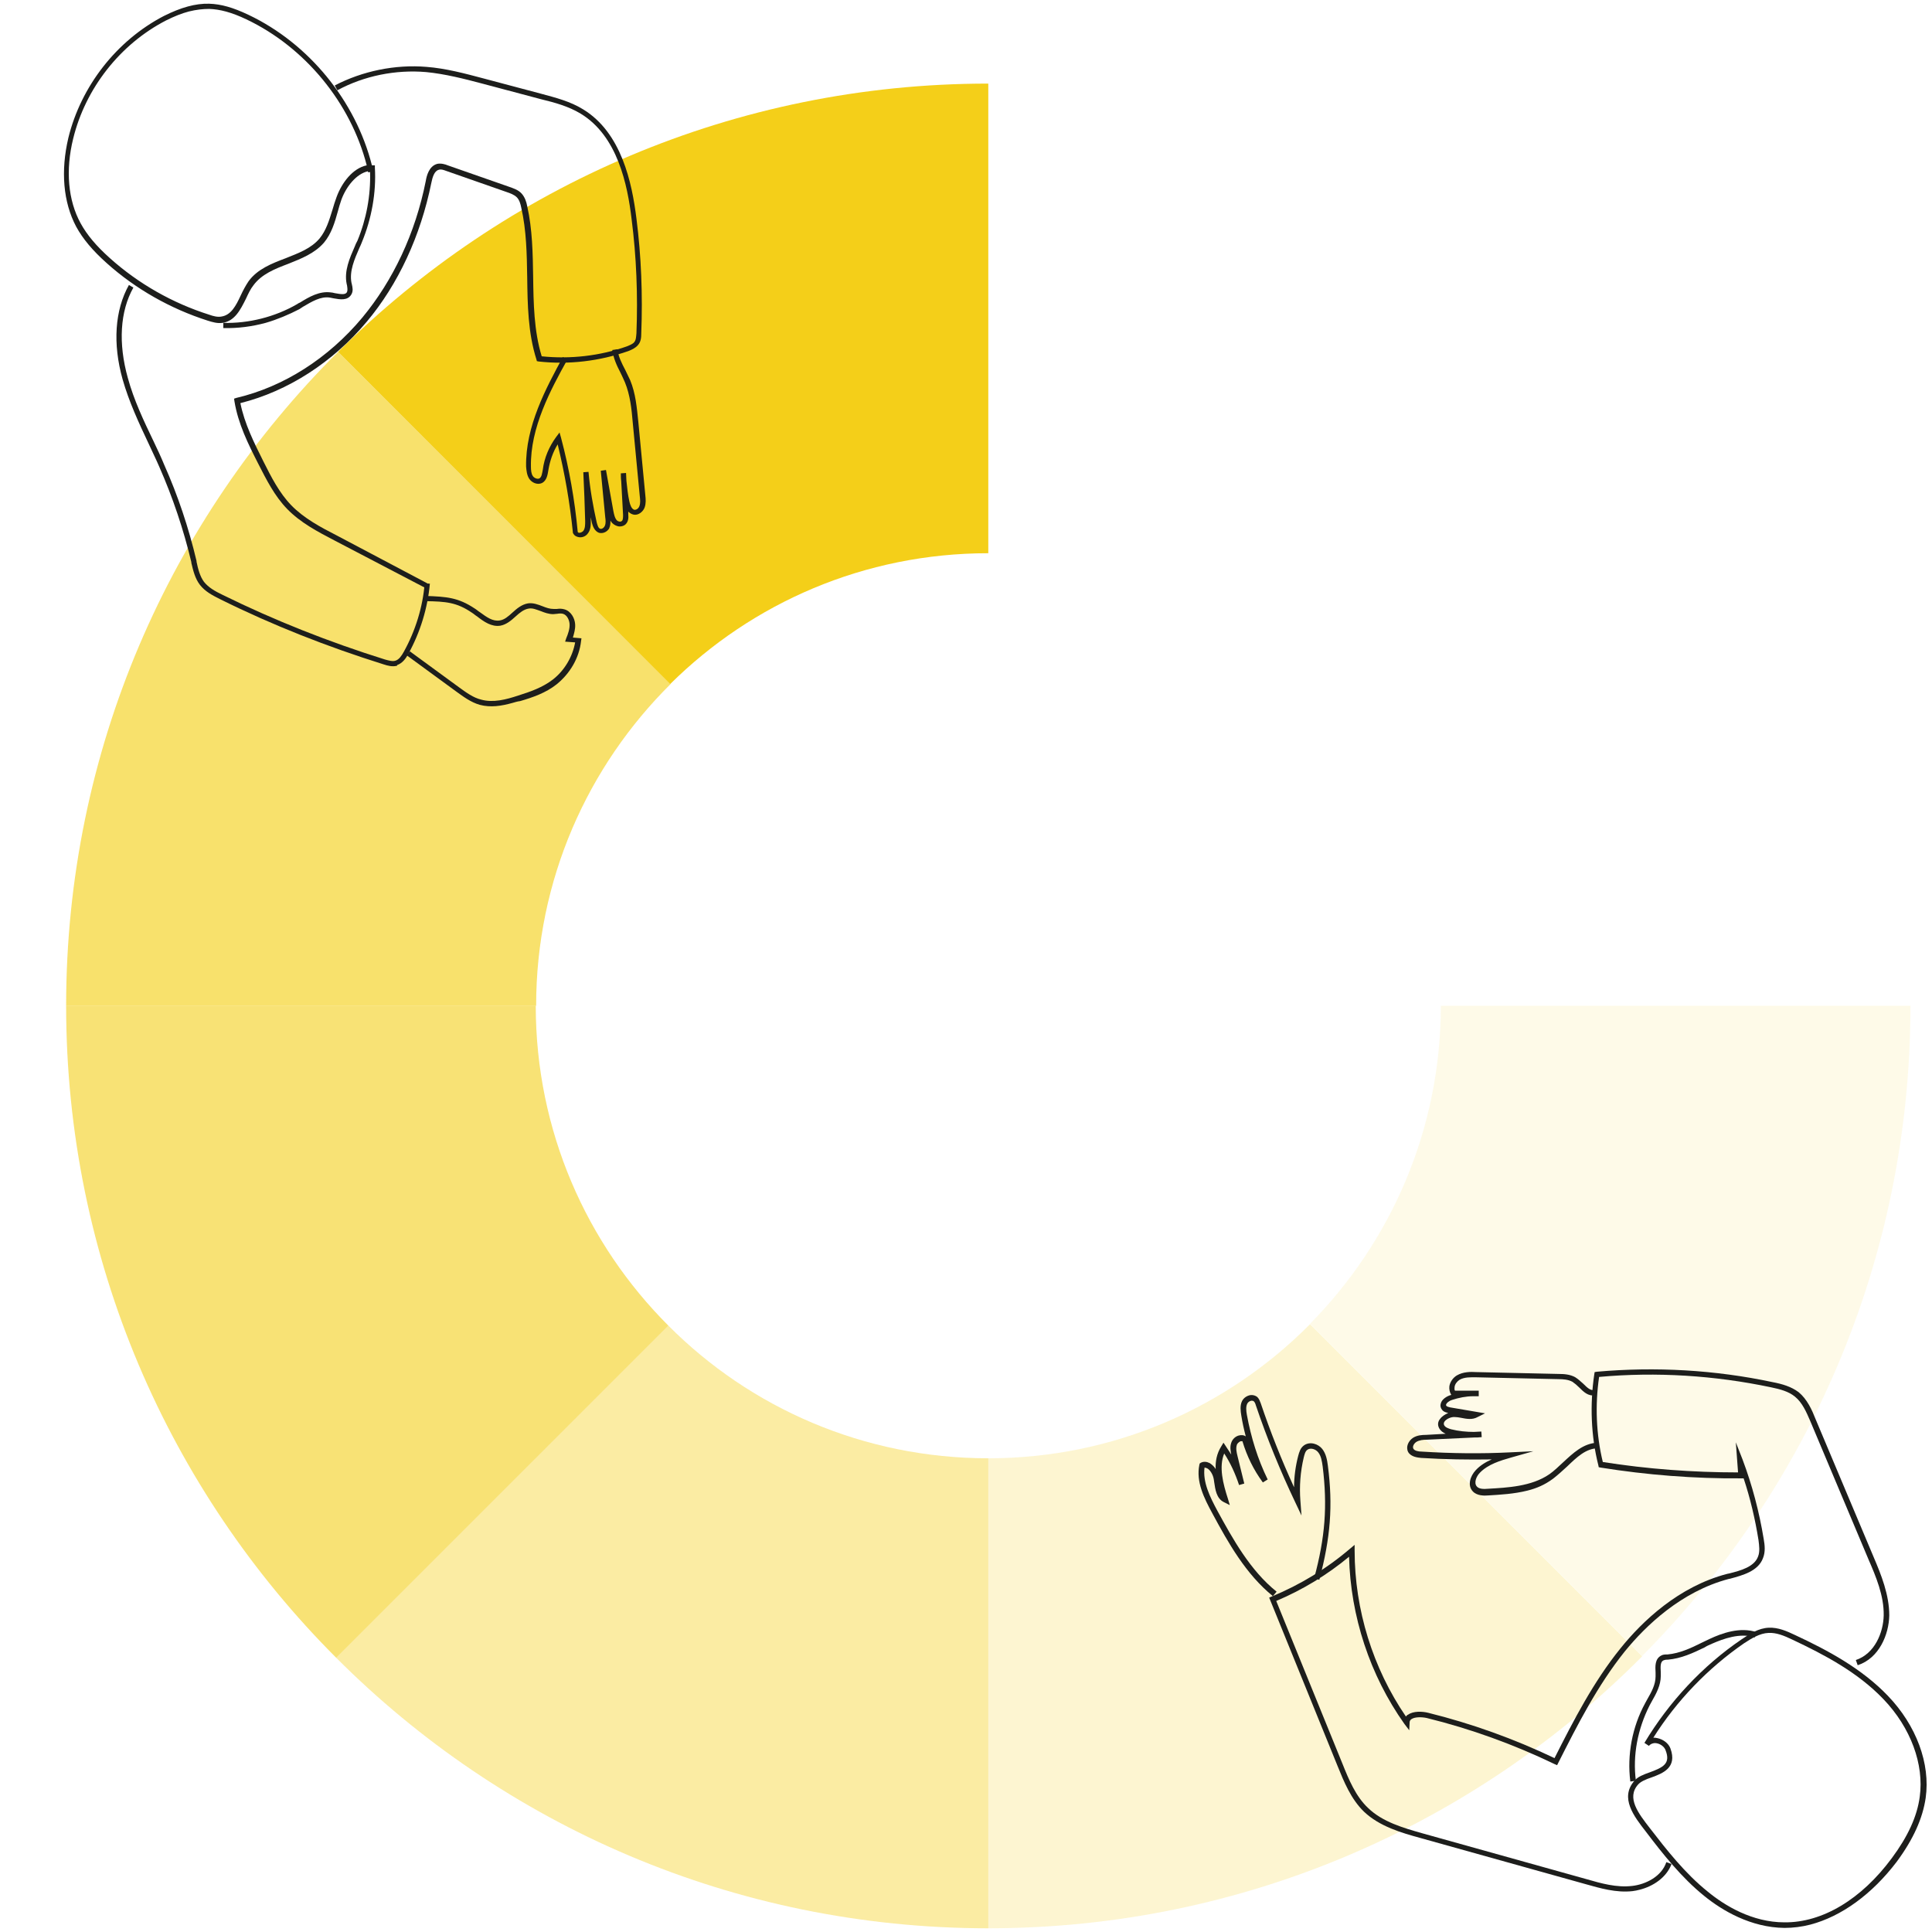 <?xml version="1.0" encoding="utf-8"?>
<!-- Generator: Adobe Illustrator 22.1.0, SVG Export Plug-In . SVG Version: 6.00 Build 0)  -->
<svg version="1.1" id="Layer_1" xmlns="http://www.w3.org/2000/svg" xmlns:xlink="http://www.w3.org/1999/xlink" x="0px" y="0px"
	 viewBox="0 0 520 520" enable-background="new 0 0 520 520" xml:space="preserve">
<g>
	<g>
		<g opacity="0.6">
			<path fill="#F4CF19" d="M144.2,270.7H17.8c0,68.5,27.8,130.6,72.7,175.5l89.4-89.4C157.9,334.8,144.2,304.4,144.2,270.7z"/>
		</g>
		<g opacity="0.4">
			<path fill="#F4CF19" d="M266,519V392.5c-33.6,0-64.1-13.6-86.1-35.7l-89.4,89.4C135.4,491.2,197.5,519,266,519z"/>
		</g>
		<g opacity="0.8">
			<path opacity="0.8" fill="#F4CF19" d="M17.8,270.7h126.5c0-33.9,13.9-64.5,36.2-86.6L91,94.7C45.8,139.7,17.8,201.9,17.8,270.7z"
				/>
		</g>
		<g>
			<path fill="#F4CF19" d="M266,22.5c-68.3,0-130.2,27.6-175,72.2l89.4,89.4c22-21.8,52.2-35.2,85.6-35.2"/>
		</g>
		<g opacity="0.2">
			<path fill="#F4CF19" d="M266,392.5V519c68.8,0,131.1-28,176-73.2l-89.4-89.4C330.5,378.7,299.9,392.5,266,392.5z"/>
		</g>
		<g opacity="0.1">
			<path fill="#F4CF19" d="M387.8,270.7c0,33.4-13.5,63.6-35.2,85.6l89.4,89.4c44.6-44.9,72.2-106.7,72.2-175H387.8z"/>
		</g>
	</g>
	<g>
		<g>
			<path fill="#1D1E1C" d="M487.3,518c-2.3,0.6-4.7,0.9-7,0.9c-9.1-0.1-16.8-4.7-21.6-8.6c-6.2-5-11.3-11.5-15.7-17.3
				c-3.2-4.1-7.1-9.1-3.1-13.7c0.9-1.1,2.5-1.7,4.2-2.3c3.5-1.3,5.6-2.3,4.2-5.9c-0.3-0.9-1.3-1.7-2.4-1.9c-0.4-0.1-1.4-0.1-2.1,0.7
				l-1.2-0.8c6.6-11,15.6-20.7,26.2-27.9c2.1-1.4,4.5-3,7.3-3.1c2.5-0.1,4.8,0.9,7.1,2c8.8,4.1,17.9,9,24.9,16.3
				c7.7,8,11.5,18.3,10.2,27.5c-0.8,5.5-3.3,11.1-7.8,17.2C503.8,509.9,495.6,515.8,487.3,518z M445,467.7c0.3,0,0.6,0,1,0.1
				c1.6,0.3,3.1,1.4,3.6,2.8l0,0c1.9,5.2-2.1,6.7-5.1,7.8c-1.5,0.5-2.9,1.1-3.6,1.9c-3.2,3.6,0.1,7.8,3.2,11.8
				c4.4,5.7,9.4,12.1,15.5,17c4.6,3.8,12,8.3,20.7,8.3c10.2,0.1,20.7-6.2,28.9-17.3c4.3-5.8,6.8-11.2,7.5-16.5
				c1.2-8.7-2.4-18.6-9.8-26.3c-6.9-7.2-15.8-11.9-24.5-16c-2.3-1.1-4.3-1.9-6.4-1.8c-2.4,0.1-4.6,1.5-6.6,2.8
				C459.7,449,451.3,457.7,445,467.7z"/>
		</g>
		<g>
			<path fill="#1D1E1C" d="M440.3,479.3l-1.5,0.2c-0.9-7.2,0.5-14.7,4-21.1c0.2-0.4,0.4-0.7,0.6-1.1c1.1-1.9,2.2-3.9,2.2-6.1
				c0-0.3,0-0.6,0-1c-0.1-1.7-0.2-3.7,1.5-4.6c0.5-0.3,1.1-0.3,1.6-0.3l0.1,0c3.3-0.3,6.3-1.7,9.3-3.2c0.7-0.3,1.4-0.7,2.1-1
				c3.2-1.5,8.1-3.3,12.6-1.8l-0.5,1.4c-4-1.3-8.5,0.4-11.5,1.7c-0.7,0.3-1.4,0.6-2,1c-3.1,1.5-6.3,3-9.9,3.3l-0.2,0
				c-0.4,0-0.8,0.1-1,0.2c-0.8,0.4-0.8,1.5-0.7,3.2c0,0.4,0,0.7,0,1c0,2.5-1.2,4.7-2.4,6.8c-0.2,0.4-0.4,0.7-0.6,1.1
				C440.8,465.3,439.4,472.4,440.3,479.3z"/>
		</g>
		<g>
			<path fill="#1D1E1C" d="M441.4,508.6c-0.7,0.2-1.3,0.3-2,0.4c-4.4,0.5-8.8-0.8-12.7-1.9l-44.4-12.4c-5.1-1.4-11-3.1-15.2-7.1
				c-3.5-3.4-5.4-8.1-7.1-12.3L341.6,430l0.7-0.3c7.7-3.2,14.8-7.5,21.1-12.9l1.2-1l0,1.6c0,15.8,4.9,31.6,13.8,44.6
				c0.2-0.2,0.3-0.4,0.6-0.5c1.4-1,3.8-0.9,5.4-0.5c11.7,2.9,23.1,7,34,12.2c5.1-10.1,10.5-20.6,17.8-29.6
				c5.8-7.2,15.6-16.6,28.7-20l0.5-0.1c3.2-0.8,6.8-1.8,7.8-4.6c0.5-1.3,0.3-2.8,0.1-4.4c-0.9-5.6-2.2-11.2-4-16.6l-0.6,0
				c-12.7,0.1-25.4-0.9-37.9-2.9l-0.5-0.1l-0.1-0.5c-2-7.9-2.3-16.4-1.1-24.5l0.1-0.6l0.6-0.1c15.8-1.4,31.8-0.5,47.3,2.8
				c2.6,0.5,5,1.2,7,2.7c2.3,1.9,3.6,4.8,4.5,7.1l15.7,37.3c2,4.7,4.2,10.1,4.2,15.7c-0.1,5.1-2.7,11.5-8.5,13.4l-0.5-1.4
				c5.1-1.7,7.4-7.4,7.5-12c0.1-5.3-2.1-10.5-4.1-15.1l-15.7-37.3c-1-2.3-2.1-4.9-4.1-6.5c-1.7-1.4-4-2-6.4-2.5
				c-15.2-3.2-30.8-4.2-46.3-2.8c-1.1,7.6-0.8,15.5,1,22.9c12,1.9,24.3,2.8,36.4,2.8l-0.6-8.1l1.8,4.6c2.6,6.9,4.5,14.1,5.7,21.4
				c0.3,1.7,0.5,3.5-0.2,5.2c-1.3,3.5-5.5,4.6-8.8,5.5l-0.5,0.1c-12.7,3.4-22.2,12.5-27.9,19.5c-7.3,9.1-12.7,19.7-17.9,30l-0.3,0.6
				l-0.7-0.3c-11-5.3-22.6-9.5-34.4-12.4c-1.4-0.3-3.2-0.3-4.1,0.3c-0.3,0.2-0.5,0.5-0.5,0.9l-0.1,2.1L378,464
				c-9.3-13.1-14.5-29-14.9-45c-5.9,4.9-12.5,8.9-19.6,11.9l17.9,44c1.6,4,3.5,8.6,6.8,11.7c3.9,3.8,9.6,5.4,14.5,6.8l44.4,12.4
				c3.8,1.1,8,2.3,12.2,1.8c3.6-0.4,7.9-2.5,9.2-6.4l1.4,0.5C448.5,505.4,444.9,507.7,441.4,508.6z"/>
		</g>
		<g>
			<path fill="#1D1E1C" d="M411.1,401.2c-3.6,0.9-7.3,1.1-10.6,1.3c-1,0.1-3,0.1-4.1-1.1c-1.5-1.6-0.7-4.1,0.8-5.7
				c1.2-1.3,2.7-2.2,4.3-2.9c-6.3,0.1-12.7,0-19-0.4c-0.8-0.1-2.7-0.2-3.5-1.6c-0.7-1.4,0.1-3,1.3-3.8c1.1-0.7,2.4-0.8,3.5-0.8
				l5.3-0.3c-0.7-0.3-1.4-0.8-1.8-1.6c-0.4-0.8-0.3-1.7,0.3-2.4c0.5-0.7,1.3-1.2,2.2-1.6c-0.5-0.1-1.3-0.3-1.7-0.9
				c-0.4-0.5-0.5-1.1-0.3-1.7c0.3-1.1,1.6-1.9,2.6-2.2c0.1,0,0.1,0,0.2-0.1c-0.4-0.6-0.6-1.5-0.5-2.3c0.2-1.2,1-2.3,2-2.9
				c1.7-1,3.7-1,5.3-0.9l22.2,0.5c1.3,0,3,0.1,4.4,0.9c0.8,0.5,1.4,1.1,2.1,1.7c1.2,1.2,2,1.9,2.9,1.7l0.3,1.4
				c-1.8,0.4-3.1-0.9-4.3-2.1c-0.6-0.6-1.2-1.1-1.8-1.5c-1.1-0.6-2.5-0.7-3.7-0.7l-22.2-0.5c-1.4,0-3.2-0.1-4.5,0.7
				c-0.6,0.4-1.2,1.1-1.3,1.9c0,0.3-0.1,0.7,0.1,1l4.9,0c0.5,0,1,0,1.5,0l0,1.5l-1.5,0c-1.9,0-3.9,0.4-5.7,1
				c-0.7,0.2-1.5,0.8-1.6,1.3c0,0.1,0,0.2,0.1,0.3c0.2,0.2,0.6,0.3,1,0.4l9.4,1.6l-2,1c-1.4,0.8-3,0.5-4.5,0.2
				c-0.6-0.1-1.1-0.2-1.6-0.2c-1-0.1-2.3,0.5-2.8,1.2c-0.3,0.4-0.2,0.8-0.1,1c0.3,0.6,1.2,0.9,1.9,1.1c2,0.5,4.1,0.7,6.1,0.7l2-0.1
				l0.1,1.5c-0.7,0.1-1.4,0.1-2,0.1l-12.8,0.6c-0.9,0-2,0.1-2.8,0.6c-0.6,0.4-1.1,1.2-0.8,1.8c0.3,0.6,1.4,0.8,2.3,0.8
				c7.9,0.5,15.9,0.6,23.8,0.2l6.2-0.3l-6,1.7c-2.8,0.8-6.2,1.8-8.4,4.1c-0.9,0.9-1.7,2.7-0.8,3.7c0.6,0.7,1.9,0.7,3,0.6
				c5.2-0.3,11.7-0.6,16.5-3.9c1.3-0.9,2.5-2.1,3.7-3.2c2.7-2.5,5.4-5.1,9.2-5.3l0.1,1.5c-3.2,0.1-5.6,2.4-8.2,4.9
				c-1.2,1.1-2.5,2.3-3.8,3.3C415.7,399.7,413.5,400.6,411.1,401.2z"/>
		</g>
		<g>
			<path fill="#1D1E1C" d="M342.6,429.6c-7.3-5.9-12.1-14.5-16.2-22.1c-2.4-4.4-4.5-8.7-3.6-13.2l0.1-0.4l0.3-0.2
				c0.8-0.4,1.6-0.3,2.4,0.1c0.6,0.4,1.2,0.9,1.6,1.6c-0.1-2.1,0.3-4.2,1.5-6.1l0.6-1l0.6,0.9c0.5,0.8,1,1.5,1.5,2.3
				c-0.2-1-0.4-2.1,0-3.2c0.3-0.9,1-1.6,1.9-1.9c0.7-0.2,1.4-0.2,2,0.2l0,0c-0.5-1.9-0.9-3.7-1.2-5.6c-0.2-1.2-0.4-2.7,0.2-3.9
				c0.4-0.8,1.2-1.4,2.2-1.6c0.7-0.1,1.4,0.1,1.9,0.5c0.5,0.5,0.7,1.1,0.9,1.6c2.6,7.7,5.6,15.3,9,22.7c0-2.8,0.4-5.7,1.1-8.4
				c0.3-1.1,0.6-2.2,1.6-2.9c1.6-1.1,3.8-0.4,4.9,1c1,1.3,1.3,2.9,1.5,4.5c1.4,10.8,0.7,19.4-2.3,30.7l-1.4-0.4
				c3-11.1,3.6-19.5,2.3-30.1c-0.2-1.4-0.4-2.8-1.2-3.8c-0.7-0.9-2.1-1.3-2.9-0.7c-0.6,0.4-0.8,1.3-1,2.1c-0.9,3.8-1.2,7.7-0.9,11.6
				l0.3,4l-1.7-3.6c-4-8.4-7.6-17.2-10.6-26.1c-0.1-0.4-0.3-0.8-0.5-1c-0.2-0.2-0.5-0.2-0.7-0.2c-0.5,0.1-0.9,0.4-1.1,0.8
				c-0.4,0.8-0.3,1.9-0.1,3c1.1,6,2.9,11.9,5.6,17.4l-1.3,0.8c-2.5-3.4-4.3-7.1-5.5-11.1c-0.2,0-0.4,0-0.5,0c-0.4,0.2-0.9,0.6-1,1
				c-0.3,0.9-0.1,1.9,0.2,3.1l1.8,7.3l-1.4,0.4c-1-3-2.3-5.9-4-8.5c-1.5,3.6-0.3,8.2,1,12.2l0.5,1.7l-1.6-0.8c-2-1-2.3-3.4-2.6-5.4
				c0-0.2-0.1-0.5-0.1-0.7c-0.2-1.3-1-2.6-1.8-3c-0.3-0.1-0.5-0.2-0.7-0.2c-0.5,3.9,1.4,7.8,3.5,11.7c4.1,7.5,8.8,16,15.9,21.7
				L342.6,429.6z"/>
		</g>
	</g>
	<g>
		<g>
			<path fill="#1D1E1C" d="M106.8,179.2c-1.2,0.3-2.4,0-3.6-0.4c-15-4.7-29.8-10.5-43.9-17.5c-2.2-1.1-4.1-2.1-5.5-3.9
				c-1.3-1.7-1.8-3.8-2.3-5.9l0-0.2c-2.1-8.8-5-17.4-8.6-25.6c-0.9-2.1-2-4.3-2.9-6.3c-2.6-5.5-5.3-11.3-7-17.3
				c-2.7-9.6-2.1-18.6,1.7-25.4l1.2,0.7c-3.6,6.4-4.1,15-1.5,24.3c1.6,5.9,4.3,11.6,6.9,17c1,2.1,2,4.2,2.9,6.4
				c3.7,8.3,6.6,17,8.7,25.9l0,0.2c0.4,1.9,0.9,3.9,2,5.4c1.2,1.5,2.9,2.5,5,3.5c14,6.9,28.7,12.7,43.7,17.4
				c1.1,0.3,2.1,0.6,2.9,0.3c0.9-0.3,1.6-1.3,2.2-2.4c3.1-5.6,5.1-12,5.6-18.4l1.4,0.1c-0.6,6.6-2.6,13.1-5.8,18.9
				c-0.7,1.3-1.6,2.5-3,3C106.9,179.2,106.8,179.2,106.8,179.2z"/>
		</g>
		<g>
			<path fill="#1D1E1C" d="M114.4,158.2l-24.5-12.8c-4.4-2.3-9-4.7-12.6-8.4c-3.4-3.5-5.6-7.9-7.8-12.2c-2.7-5.3-5.4-10.7-6.4-16.8
				l-0.1-0.7l0.6-0.2c12.8-3,24.8-10.7,33.9-21.6c8.3-10,14.3-22.7,17.1-36.8c0.2-1.2,0.8-4,3.1-4.6c1-0.2,2.1,0.1,2.8,0.4l16.6,5.8
				c1.1,0.4,2.4,0.8,3.3,1.8c0.9,1,1.3,2.3,1.5,3.4c1.4,6.2,1.5,12.7,1.6,19c0.1,7.1,0.2,14.5,2.3,21.4c7.7,0.8,15.7-0.1,23-2.7
				c0.7-0.3,1.5-0.6,1.9-1.1c0.5-0.6,0.5-1.4,0.6-2.4c0.4-10.2,0-20.6-1.3-30.7c-1.1-9.3-3.8-22.4-13.7-28.4c-3.3-2-7-3-10.7-3.9
				l-15.8-4.2c-4.9-1.3-10-2.6-15.1-3.1c-8.2-0.7-16.7,1-23.9,4.9l-0.7-1.3c7.5-3.9,16.3-5.7,24.7-5c5.2,0.4,10.4,1.8,15.3,3.1
				l15.8,4.2c3.7,1,7.6,2,11,4.1c10.4,6.3,13.2,19.8,14.4,29.4c1.3,10.2,1.7,20.6,1.3,30.9c0,1.2-0.1,2.3-0.9,3.2
				c-0.7,0.8-1.6,1.2-2.6,1.6c-7.7,2.7-16,3.7-24.1,2.8l-0.5-0.1l-0.1-0.4c-2.3-7.2-2.4-14.8-2.5-22.2c-0.1-6.2-0.2-12.6-1.6-18.7
				c-0.2-1-0.5-2.1-1.2-2.8c-0.7-0.7-1.8-1.1-2.7-1.4L120.1,46c-0.8-0.3-1.4-0.5-2-0.3c-1.2,0.3-1.7,2-2,3.5
				c-2.9,14.3-8.9,27.3-17.4,37.4c-9.1,10.9-21.2,18.7-34,21.9c1.1,5.5,3.7,10.7,6.2,15.7c2.1,4.2,4.3,8.5,7.5,11.8
				c3.4,3.5,7.9,5.9,12.2,8.1L115,157L114.4,158.2z"/>
		</g>
		<g>
			<path fill="#1D1E1C" d="M71.5,86.9c-3.7,1-7.5,1.5-11.4,1.4l0-1.4c6.8,0.2,13.9-1.6,19.8-5c0.3-0.2,0.6-0.4,0.9-0.5
				c2.4-1.5,5.2-3.1,8.2-2.7c0.3,0,0.7,0.1,1.1,0.2c1.7,0.3,2.9,0.5,3.3-0.3c0.2-0.5,0.1-1.1,0-1.8l-0.1-0.4
				c-0.7-3.5,0.8-6.9,2.2-10.1c0.2-0.5,0.4-1,0.7-1.5c2.4-5.8,3.6-12.2,3.4-18.5l-0.5,0.1c0-0.1,0-0.2-0.1-0.3
				c-3.1,0.7-5.8,4.1-7.1,7.6c-0.4,1.1-0.7,2.2-1,3.3c-0.8,2.9-1.7,5.9-3.7,8.3c-2.5,2.9-6.1,4.3-9.6,5.7c-3.7,1.4-7.2,2.8-9.4,5.8
				c-0.8,1-1.4,2.3-2,3.6c-1.5,3-3,6-6.3,6.5c-1.4,0.2-2.7-0.2-4-0.6c-10-3.2-19.4-8.5-27.2-15.5c-3.8-3.4-6.4-6.5-8.2-9.8
				C17,54.4,16.3,46,18.4,37.1c3.4-13.9,13-26.2,25.7-32.8C48.7,2,52.6,0.9,56.3,1c3.2,0.1,6.4,1,10.6,3
				c16.2,7.7,28.8,23.1,33.2,40.5c0.1,0,0.1,0,0.2,0l0.6,0l0,0.6c0.4,6.8-0.9,13.8-3.5,20.1c-0.2,0.5-0.4,1-0.7,1.6
				c-1.3,3-2.7,6.2-2.1,9.3l0.1,0.4c0.2,0.9,0.4,1.8-0.1,2.7c-1,1.8-3.1,1.4-4.8,1.1c-0.3-0.1-0.7-0.1-1-0.2
				c-2.5-0.4-4.9,1.1-7.3,2.5c-0.3,0.2-0.6,0.4-0.9,0.6C77.7,84.7,74.6,86,71.5,86.9z M50.8,3.1c-1.9,0.5-3.9,1.3-6.1,2.4
				c-12.4,6.4-21.7,18.3-25,31.8c-2.1,8.5-1.4,16.6,2,22.8c1.7,3.1,4.2,6.1,7.9,9.4c7.7,6.9,16.9,12.1,26.7,15.2
				c1.1,0.4,2.3,0.7,3.3,0.5c2.6-0.4,3.9-2.9,5.2-5.7c0.6-1.3,1.3-2.6,2.1-3.8c2.4-3.3,6.3-4.8,10-6.2c3.5-1.4,6.8-2.6,9.1-5.3
				c1.8-2.2,2.6-4.9,3.5-7.8c0.3-1.1,0.7-2.3,1.1-3.4c1.4-3.8,4.3-7.7,8.1-8.5C94.4,27.7,82.1,12.7,66.3,5.2c-4-1.9-7.1-2.7-10-2.8
				C54.6,2.4,52.8,2.6,50.8,3.1z"/>
		</g>
		<g>
			<path fill="#1D1E1C" d="M162.4,143.4c-0.4,0.1-0.8,0.1-1.2,0c-1.3-0.5-1.7-2-1.9-2.7c-0.1-0.5-0.2-1-0.3-1.5c0,0.3,0,0.5,0,0.8
				c0,1,0.1,2.5-0.8,3.6c-0.5,0.7-1.4,1.1-2.3,1c-0.7-0.1-1.3-0.4-1.6-1l-0.1-0.1l0-0.1c-0.8-8-2.2-16-4.1-23.8
				c-1.3,2.1-2.1,4.5-2.5,6.9c-0.2,1.2-0.4,2.8-1.7,3.5c-1.3,0.6-2.8-0.1-3.5-1.2c-0.6-1-0.7-2.1-0.8-3.2
				c-0.2-10.9,5.4-21.2,9.9-29.5l1.2,0.7c-4.5,8.1-10,18.3-9.8,28.8c0,1,0.1,1.9,0.5,2.5c0.3,0.5,1.1,0.9,1.7,0.7
				c0.7-0.3,0.8-1.4,1-2.4c0.4-3.2,1.7-6.2,3.6-8.8l0.9-1.2l0.4,1.4c2.2,8.3,3.7,16.8,4.5,25.4c0.1,0.1,0.2,0.2,0.4,0.2
				c0.4,0,0.8-0.2,1.1-0.5c0.5-0.7,0.5-1.6,0.5-2.7c-0.1-4.3-0.3-8.7-0.5-13.1l1.4-0.1c0.4,4.6,1.2,9.1,2.2,13.6
				c0.2,0.7,0.4,1.5,0.9,1.7c0.5,0.2,1.1-0.3,1.3-0.8c0.3-0.7,0.2-1.6,0.1-2.3l-1.2-12.5l1.4-0.2l2,11.1c0.2,1,0.4,1.8,0.8,2.3
				c0.2,0.3,0.6,0.5,1,0.5c0.2,0,0.4-0.1,0.5-0.2c0.3-0.3,0.3-1,0.3-1.6l-0.5-9.1c-0.1-0.7-0.1-1.4-0.1-2.1l1.4-0.1l0.1,2.1
				c0.2,1.9,0.4,3.8,0.8,5.6c0.2,0.9,0.6,2,1.3,2.2c0.6,0.1,1.2-0.4,1.4-1c0.3-0.8,0.2-1.7,0.1-2.6l-1.9-19.9
				c-0.3-3.6-0.7-7.4-2.1-10.8c-0.4-0.9-0.8-1.8-1.2-2.6c-1-1.9-1.9-3.9-2.2-6.1l1.4-0.2c0.2,1.9,1.1,3.7,2.1,5.6
				c0.4,0.9,0.9,1.8,1.3,2.7c1.5,3.6,1.8,7.4,2.2,11.2l1.9,19.9c0.1,0.9,0.2,2.1-0.2,3.2c-0.4,1.1-1.7,2.2-3,1.9
				c-0.5-0.1-1-0.4-1.4-0.8l0,0.8c0.1,0.9,0,1.9-0.7,2.6c-0.4,0.4-1,0.6-1.6,0.6c-0.7,0-1.5-0.4-2-0.9c-0.2-0.2-0.4-0.5-0.5-0.7
				c0,0.6,0,1.3-0.3,2C163.9,142.5,163.2,143.2,162.4,143.4z"/>
		</g>
		<g>
			<path fill="#1D1E1C" d="M137.9,189.2c-2.9,0.8-5.8,1.3-8.8,0.5c-2.4-0.7-4.4-2.2-6.2-3.5l-13.4-9.8l0.8-1.1l13.4,9.8
				c1.8,1.3,3.7,2.7,5.8,3.2c3.2,0.9,6.7,0,10-1.1c3.2-1,6.6-2.2,9.3-4.3c3.1-2.4,5.3-6.1,6-10l-2.7-0.2l0.3-0.9
				c0.5-1.2,1-2.6,0.9-3.9c-0.1-1.1-0.7-2.4-1.8-2.7c-0.4-0.1-1-0.1-1.5,0c-0.4,0-0.7,0.1-1.1,0.1c-1.2,0-2.3-0.4-3.3-0.8
				c-1.2-0.4-2.2-0.9-3.3-0.7c-1.3,0.2-2.4,1.1-3.5,2.1c-1.2,1.1-2.5,2.2-4.1,2.5c-2.4,0.4-4.5-1.1-6.3-2.5c-0.5-0.3-0.9-0.7-1.4-1
				c-4.1-2.8-7-3-12.4-3.1l0-1.4c5.6,0.2,8.7,0.4,13.2,3.4c0.5,0.3,0.9,0.7,1.4,1c1.8,1.3,3.4,2.5,5.3,2.2c1.3-0.2,2.3-1.1,3.4-2.1
				c1.2-1.1,2.5-2.2,4.2-2.5c1.4-0.2,2.7,0.3,4,0.8c1,0.4,1.9,0.7,2.9,0.7c0.3,0,0.6,0,0.9,0c0.6-0.1,1.3-0.1,2,0.1
				c1.8,0.5,2.8,2.4,2.9,4c0.1,1.3-0.3,2.5-0.6,3.6l2.3,0.2l-0.1,0.7c-0.5,4.6-3,8.8-6.6,11.7c-2.9,2.3-6.4,3.5-9.8,4.5
				C139.2,188.8,138.6,189,137.9,189.2z"/>
		</g>
	</g>
</g>
</svg>
